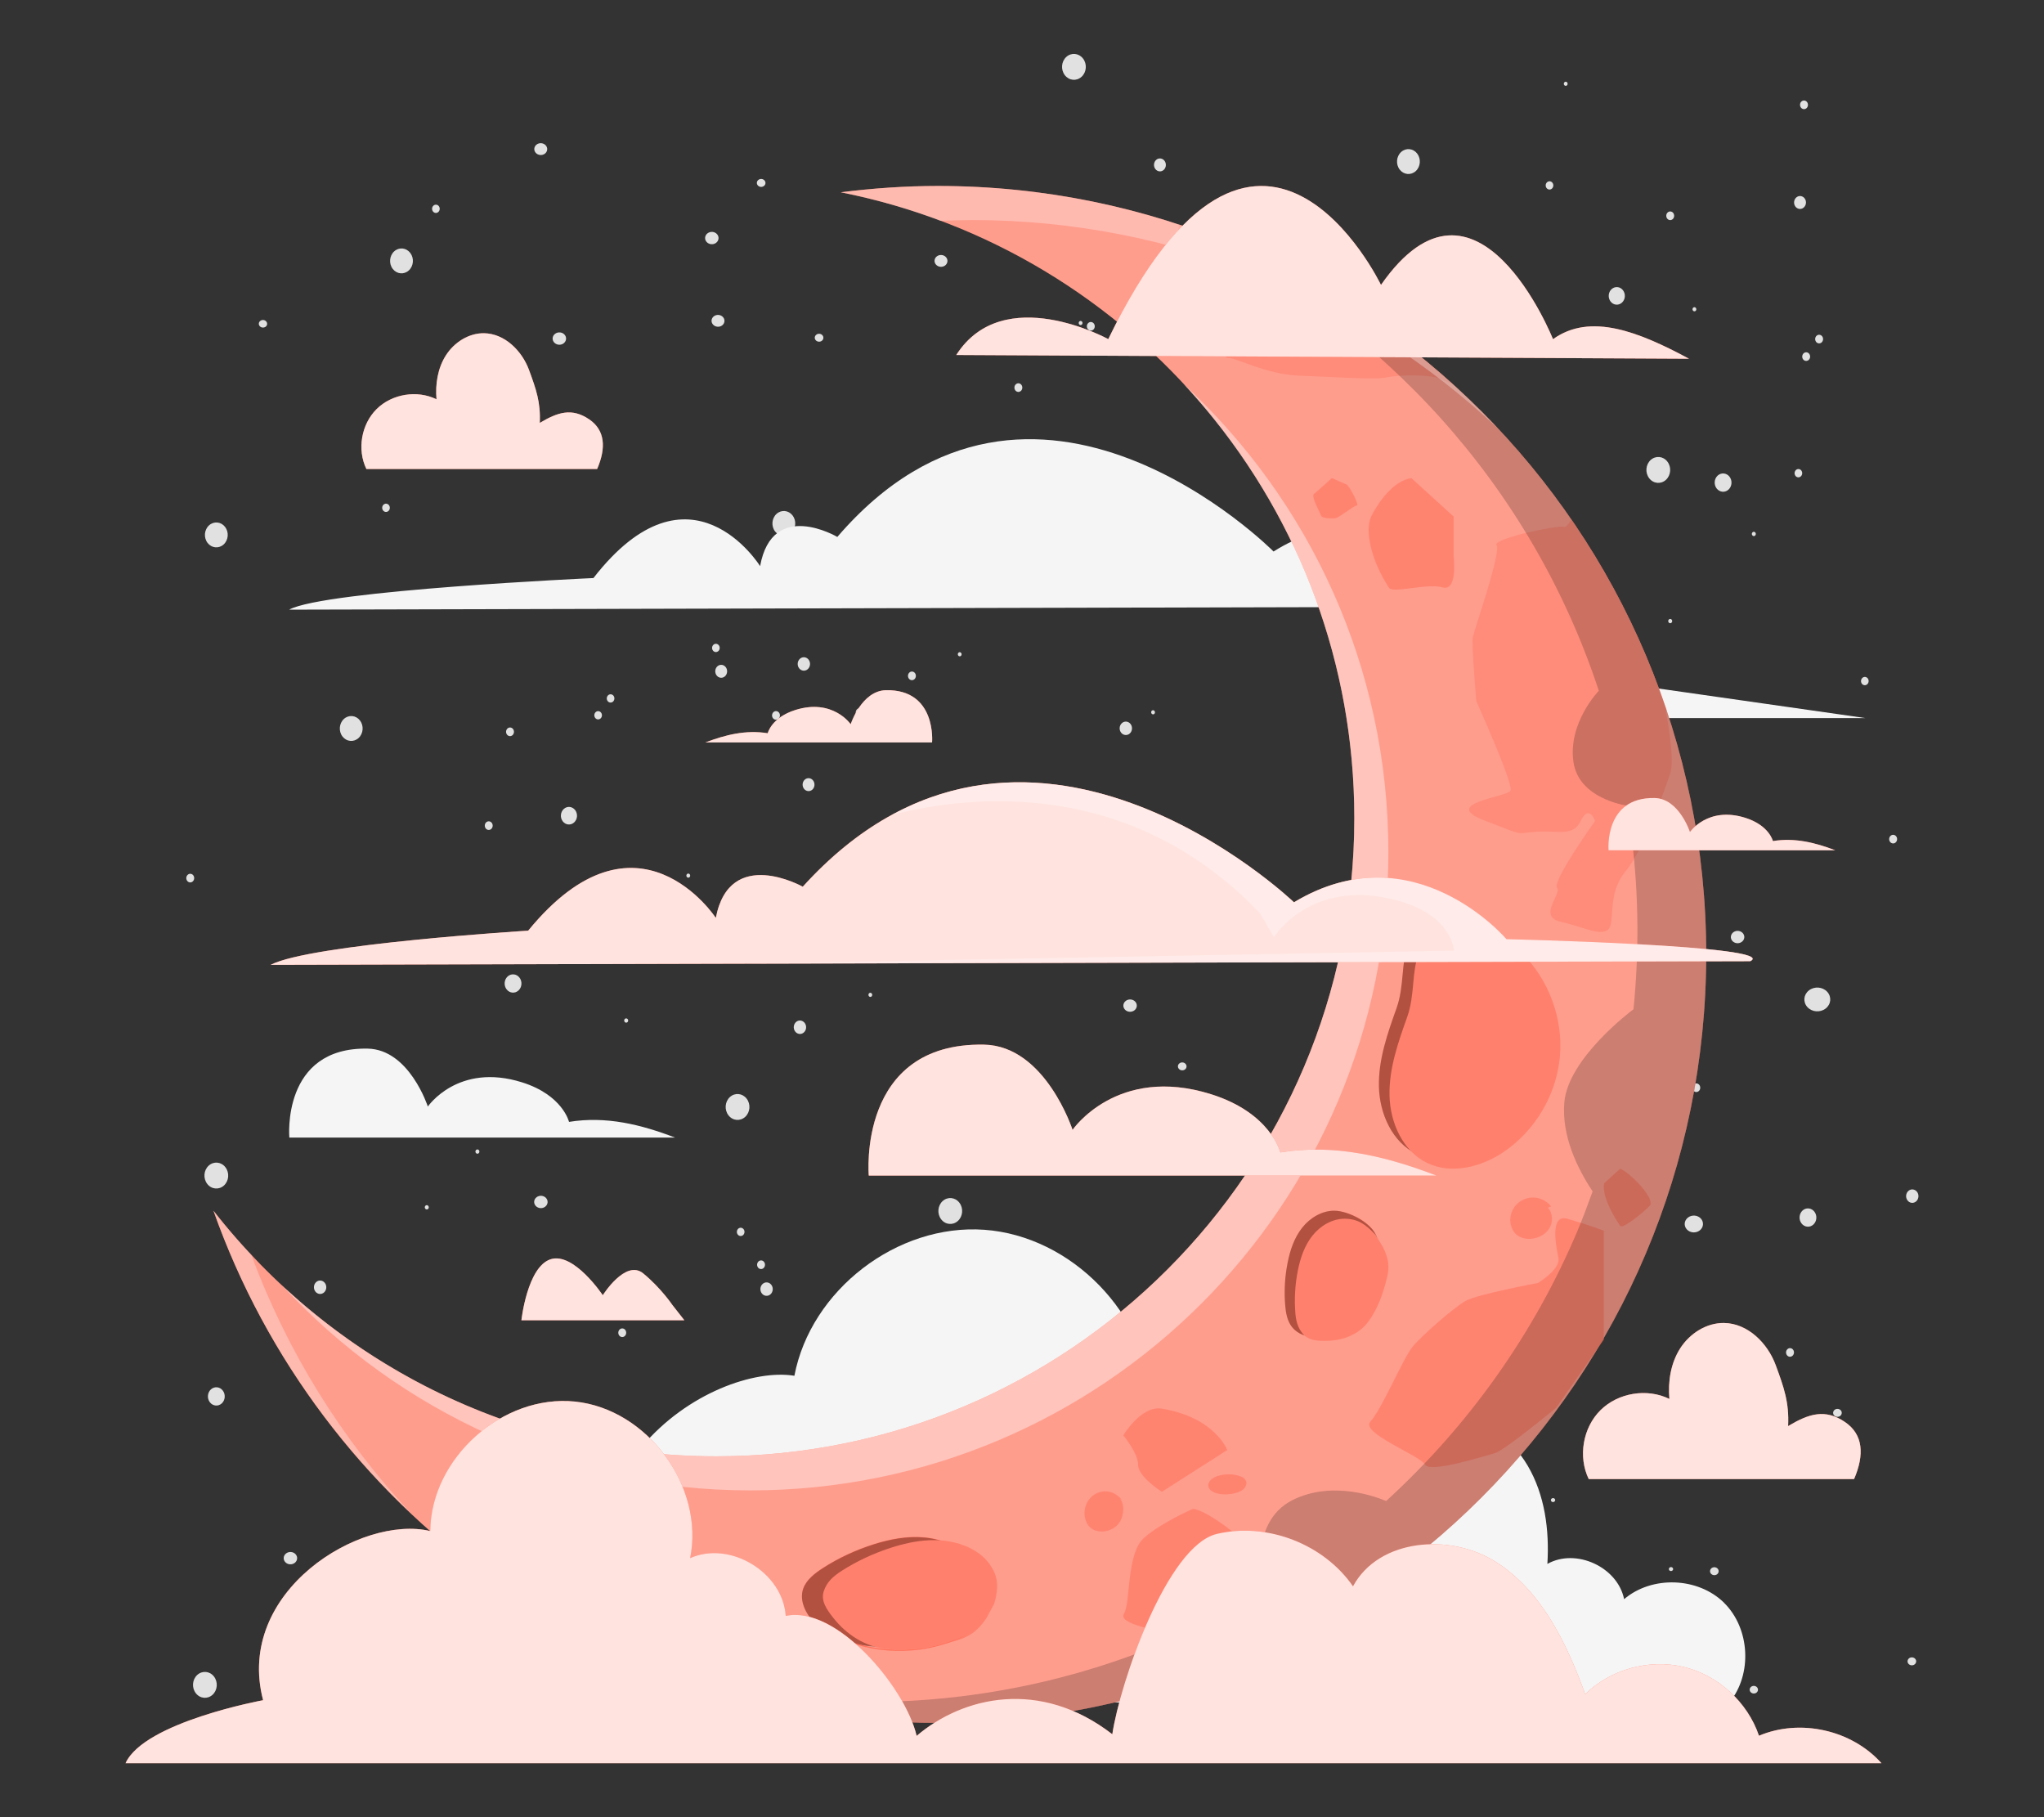 <?xml version="1.0" encoding="UTF-8"?>
<svg id="Layer_2" data-name="Layer 2" xmlns="http://www.w3.org/2000/svg" viewBox="0 0 540 480">
  <rect x="0" y="0" width="540" height="480" fill="#333333" stroke="none"/>
  <defs>
    <style>
      .cls-1, .cls-2, .cls-3, .cls-4, .cls-5, .cls-6, .cls-7, .cls-8, .cls-9, .cls-10, .cls-11, .cls-12 {
        stroke-width: 0px;
      }

      .cls-1, .cls-4, .cls-11, .cls-12 {
        fill: #fff;
      }

      .cls-1, .cls-7 {
        opacity: .4;
      }

      .cls-2, .cls-7, .cls-9 {
        fill: #ff735d;
      }

      .cls-13, .cls-9 {
        opacity: .6;
      }

      .cls-4, .cls-14 {
        opacity: .8;
      }

      .cls-5 {
        fill: #f5f5f5;
      }

      .cls-6 {
        fill: none;
      }

      .cls-8 {
        opacity: .2;
      }

      .cls-10 {
        fill: #e1e1e1;
        fill-rule: evenodd;
      }

      .cls-15, .cls-12 {
        opacity: .3;
      }

      .cls-16 {
        opacity: .1;
      }
    </style>
  </defs>
  <g id="Layer_2-2" data-name="Layer 2">
    <g>
      <g>
        <g>
          <path class="cls-10" d="M369.78,44.79c1.07,1.39,2.97,1.57,4.25.4,1.27-1.17,1.44-3.24.37-4.63-1.07-1.39-2.97-1.57-4.25-.4-1.27,1.17-1.44,3.24-.37,4.63Z"/>
          <path class="cls-10" d="M232.5,248.64c1.07,1.39,2.97,1.57,4.25.4,1.27-1.17,1.44-3.24.37-4.63-1.07-1.39-2.97-1.57-4.25-.4-1.27,1.17-1.44,3.24-.37,4.63Z"/>
          <path class="cls-10" d="M204.77,140.38c1.07,1.39,2.97,1.57,4.25.4,1.27-1.17,1.44-3.24.37-4.63-1.07-1.39-2.97-1.57-4.25-.4-1.27,1.17-1.44,3.24-.37,4.63Z"/>
          <path class="cls-10" d="M103.76,71.03c1.07,1.39,2.97,1.57,4.25.4,1.27-1.17,1.44-3.24.37-4.63-1.07-1.39-2.97-1.57-4.25-.4-1.27,1.17-1.44,3.24-.37,4.63Z"/>
          <path class="cls-10" d="M54.84,143.41c1.07,1.39,2.97,1.57,4.25.4,1.27-1.17,1.44-3.24.37-4.63-1.07-1.39-2.97-1.57-4.25-.4-1.27,1.17-1.44,3.24-.37,4.63Z"/>
          <path class="cls-10" d="M90.48,194.54c1.07,1.39,2.97,1.57,4.25.4,1.27-1.17,1.44-3.24.37-4.63-1.07-1.39-2.97-1.57-4.25-.4-1.27,1.17-1.44,3.24-.37,4.63Z"/>
          <path class="cls-10" d="M148.68,216.96c.76.98,2.1,1.11,3,.28.9-.83,1.02-2.29.26-3.27-.76-.98-2.1-1.11-3-.28-.9.83-1.02,2.29-.26,3.27Z"/>
          <path class="cls-10" d="M305.24,44.66c.56.72,1.54.82,2.21.21.66-.61.75-1.68.19-2.41-.56-.72-1.54-.82-2.21-.21-.66.61-.75,1.68-.19,2.41Z"/>
          <path class="cls-10" d="M212.41,208.36c.56.72,1.54.82,2.21.21.66-.61.75-1.68.19-2.41-.56-.72-1.54-.82-2.21-.21-.66.61-.75,1.68-.19,2.41Z"/>
          <path class="cls-10" d="M189.33,178.42c.56.72,1.55.82,2.21.21.66-.61.75-1.68.19-2.41-.56-.72-1.54-.82-2.21-.21-.66.61-.75,1.68-.19,2.41Z"/>
          <path class="cls-10" d="M194.91,326.1c.36.46.99.52,1.42.13.42-.39.48-1.08.12-1.54-.36-.46-.99-.52-1.42-.13-.42.39-.48,1.08-.12,1.54Z"/>
          <path class="cls-10" d="M365.06,171.9c.22.29.62.33.89.08.27-.25.3-.68.08-.97-.23-.29-.62-.33-.89-.08-.27.25-.3.68-.08.97Z"/>
          <path class="cls-10" d="M285.1,85.67c.18.23.5.26.71.07.21-.19.24-.54.06-.77-.18-.23-.49-.26-.71-.07-.21.19-.24.54-.06.77Z"/>
          <path class="cls-10" d="M181.45,231.64c.18.23.5.26.71.07.21-.19.24-.54.06-.77-.18-.23-.5-.26-.71-.07-.21.19-.24.54-.06.77Z"/>
          <path class="cls-10" d="M304.24,188.5c.18.23.5.26.71.07.21-.19.24-.54.06-.77-.18-.23-.5-.26-.71-.07-.21.19-.24.54-.06.77Z"/>
          <path class="cls-10" d="M292.86,74.26c.18.23.5.26.71.07.21-.19.24-.54.06-.77-.18-.23-.5-.26-.71-.07-.21.19-.24.54-.06.77Z"/>
          <path class="cls-10" d="M240.3,187.32c.18.23.5.26.71.07.21-.19.24-.54.06-.77-.18-.23-.5-.26-.71-.07-.21.19-.24.54-.06.77Z"/>
          <path class="cls-10" d="M253.16,173.17c.18.23.5.26.71.07.21-.19.24-.54.06-.77-.18-.23-.5-.26-.71-.07-.21.19-.24.54-.06.77Z"/>
          <path class="cls-10" d="M413.26,22.48c.18.23.5.26.71.07.21-.19.24-.54.06-.77-.18-.23-.5-.26-.71-.07-.21.19-.24.54-.06.77Z"/>
          <path class="cls-10" d="M447.26,82.04c.18.23.5.26.71.07.21-.19.24-.54.06-.77-.18-.23-.5-.26-.71-.07-.21.19-.24.54-.06.77Z"/>
          <path class="cls-10" d="M157.25,189.64c.36.46.99.52,1.42.13.42-.39.48-1.08.12-1.54-.36-.46-.99-.52-1.42-.13-.42.39-.48,1.08-.12,1.54Z"/>
          <path class="cls-10" d="M408.59,49.68c.36.46.99.52,1.42.13.42-.39.48-1.08.12-1.54-.36-.46-.99-.52-1.42-.13-.42.39-.48,1.08-.12,1.54Z"/>
          <path class="cls-10" d="M160.54,185.19c.36.46.99.52,1.42.13.42-.39.48-1.08.12-1.54-.36-.46-.99-.52-1.42-.13-.42.39-.48,1.08-.12,1.54Z"/>
          <path class="cls-10" d="M188.36,171.85c.36.46.99.52,1.42.13.42-.39.48-1.08.12-1.54-.36-.46-.99-.52-1.42-.13-.42.39-.48,1.08-.12,1.54Z"/>
          <path class="cls-10" d="M101.21,134.84c.36.46.99.52,1.42.13.42-.39.48-1.08.12-1.54-.36-.46-.99-.52-1.42-.13-.43.39-.48,1.08-.12,1.54Z"/>
          <path class="cls-10" d="M114.39,55.86c.36.46.99.52,1.42.13.42-.39.48-1.08.12-1.54-.36-.46-.99-.52-1.42-.13-.43.39-.48,1.08-.12,1.54Z"/>
          <path class="cls-10" d="M427.32,75.84c-1.17-.11-2.21.84-2.31,2.11-.1,1.28.77,2.41,1.94,2.52,1.17.11,2.21-.84,2.31-2.11.1-1.28-.77-2.41-1.94-2.52Z"/>
          <path class="cls-10" d="M281.32,19.86c1.12,1.45,3.09,1.63,4.42.42,1.33-1.22,1.5-3.37.38-4.82-1.12-1.45-3.09-1.63-4.42-.42-1.33,1.22-1.5,3.37-.38,4.82Z"/>
          <path class="cls-10" d="M192.45,294.6c1.11,1.45,3.09,1.63,4.42.42,1.33-1.22,1.5-3.37.38-4.82-1.12-1.45-3.09-1.63-4.42-.42-1.33,1.22-1.5,3.37-.38,4.82Z"/>
          <path class="cls-10" d="M248.65,322.08c1.11,1.45,3.09,1.63,4.42.42,1.33-1.22,1.5-3.37.38-4.82-1.11-1.45-3.09-1.63-4.42-.42-1.33,1.22-1.5,3.37-.38,4.82Z"/>
          <path class="cls-10" d="M51.73,447.25c1.11,1.45,3.09,1.63,4.42.42,1.33-1.22,1.5-3.37.38-4.82-1.11-1.45-3.09-1.63-4.42-.42-1.33,1.22-1.5,3.37-.38,4.82Z"/>
          <path class="cls-10" d="M435.7,126.33c1.11,1.45,3.09,1.63,4.42.42,1.33-1.22,1.5-3.37.38-4.82-1.11-1.45-3.09-1.63-4.42-.42-1.33,1.22-1.5,3.37-.38,4.82Z"/>
          <path class="cls-10" d="M453.52,129.03c.79,1.02,2.19,1.16,3.13.3.94-.86,1.06-2.38.27-3.41-.79-1.02-2.19-1.15-3.13-.3-.94.86-1.06,2.39-.27,3.41Z"/>
          <path class="cls-10" d="M133.84,261.34c.79,1.02,2.19,1.15,3.13.3.94-.86,1.06-2.39.27-3.41-.79-1.02-2.19-1.15-3.13-.3-.94.86-1.06,2.39-.27,3.41Z"/>
          <path class="cls-10" d="M296.18,193.52c.58.75,1.61.85,2.3.22.69-.63.78-1.75.2-2.5-.58-.75-1.61-.85-2.3-.22-.69.63-.78,1.75-.2,2.5Z"/>
          <path class="cls-10" d="M364.37,96.84c.58.75,1.61.85,2.3.22.69-.63.78-1.75.2-2.5-.58-.75-1.61-.85-2.3-.22-.69.63-.78,1.75-.2,2.5Z"/>
          <path class="cls-10" d="M320.3,98.62c.58.75,1.61.85,2.3.22.69-.63.78-1.75.2-2.5-.58-.75-1.61-.85-2.3-.22-.69.63-.78,1.75-.2,2.5Z"/>
          <path class="cls-10" d="M201.27,341.65c.58.75,1.61.85,2.3.22.69-.63.78-1.75.2-2.5-.58-.75-1.61-.85-2.3-.22-.69.63-.78,1.75-.2,2.5Z"/>
          <path class="cls-10" d="M211.12,176.52c.58.75,1.61.85,2.3.22.69-.63.78-1.75.2-2.5-.58-.75-1.61-.85-2.3-.22-.69.63-.78,1.75-.2,2.5Z"/>
          <path class="cls-10" d="M447.34,288.05c.37.48,1.03.54,1.47.14.44-.41.5-1.12.13-1.61-.37-.48-1.03-.54-1.47-.14-.44.41-.5,1.12-.13,1.61Z"/>
          <path class="cls-10" d="M387.99,147.96c.19.24.52.27.74.07.22-.2.25-.56.06-.8-.19-.24-.52-.27-.74-.07-.22.2-.25.56-.06.8Z"/>
          <path class="cls-10" d="M462.94,141.4c.19.24.52.27.74.07.22-.2.25-.56.06-.8-.19-.24-.52-.27-.74-.07-.22.2-.25.56-.06.8Z"/>
          <path class="cls-10" d="M440.85,164.42c.19.24.52.27.74.07.22-.2.25-.56.06-.8-.19-.24-.52-.27-.74-.07-.22.2-.25.56-.06.8Z"/>
          <path class="cls-10" d="M396.07,136.09c.19.24.52.27.74.07.22-.2.25-.56.06-.8-.19-.24-.52-.27-.74-.07-.22.2-.25.56-.06.8Z"/>
          <path class="cls-10" d="M254.31,350.91c.19.24.52.27.74.07.22-.2.25-.56.06-.8-.19-.24-.52-.27-.74-.07-.22.2-.25.56-.06.8Z"/>
          <path class="cls-10" d="M267.69,336.19c.19.24.52.27.74.07.22-.2.25-.56.06-.8-.19-.24-.52-.27-.74-.07-.22.2-.25.56-.06.8Z"/>
          <path class="cls-10" d="M379.42,167.96c.19.24.52.27.74.07s.25-.56.06-.8c-.19-.24-.52-.27-.74-.07-.22.2-.25.56-.06.8Z"/>
          <path class="cls-10" d="M165.03,269.93c.19.24.52.27.74.07.22-.2.25-.56.06-.8-.19-.24-.52-.27-.74-.07-.22.2-.25.56-.06.8Z"/>
          <path class="cls-10" d="M315.78,148.9c.37.48,1.03.54,1.47.14.44-.41.5-1.12.13-1.61-.37-.48-1.03-.54-1.47-.14-.44.4-.5,1.12-.13,1.61Z"/>
          <path class="cls-10" d="M476.37,94.93c.37.48,1.03.54,1.47.14.44-.4.5-1.12.13-1.61-.37-.48-1.03-.54-1.47-.14-.44.41-.5,1.12-.13,1.61Z"/>
          <path class="cls-10" d="M374.56,196.26c.37.48,1.03.54,1.47.14.44-.4.5-1.12.13-1.61-.37-.48-1.03-.54-1.47-.14-.44.4-.5,1.12-.13,1.61Z"/>
          <path class="cls-10" d="M479.79,90.3c.37.48,1.03.54,1.47.14.44-.41.5-1.12.13-1.61-.37-.48-1.03-.54-1.47-.14-.44.4-.5,1.12-.13,1.61Z"/>
          <path class="cls-10" d="M240.12,179.26c.37.48,1.03.54,1.47.14.44-.41.5-1.12.13-1.61-.37-.48-1.03-.54-1.47-.14-.44.41-.5,1.12-.13,1.61Z"/>
          <path class="cls-10" d="M271.38,152.11c.37.48,1.03.54,1.47.14.44-.41.5-1.12.13-1.61-.37-.48-1.03-.54-1.47-.14-.44.41-.5,1.12-.13,1.61Z"/>
          <path class="cls-10" d="M133.94,194.04c.37.48,1.03.54,1.47.14.44-.41.5-1.12.13-1.61-.37-.48-1.03-.54-1.47-.14-.44.41-.5,1.12-.13,1.61Z"/>
          <path class="cls-10" d="M49.46,232.68c.37.48,1.03.54,1.47.14.44-.41.5-1.12.13-1.61-.37-.48-1.03-.54-1.47-.14-.44.41-.5,1.12-.13,1.61Z"/>
          <path class="cls-10" d="M200.26,334.81c.37.48,1.03.54,1.47.14.44-.41.5-1.12.13-1.61-.37-.48-1.03-.54-1.47-.14-.44.41-.5,1.12-.13,1.61Z"/>
          <path class="cls-10" d="M270.16,148.76c.37.48,1.03.54,1.47.14.44-.4.5-1.12.13-1.61-.37-.48-1.03-.54-1.47-.14-.44.41-.5,1.12-.13,1.61Z"/>
          <path class="cls-10" d="M226.32,188.93c.37.48,1.03.54,1.47.14.44-.41.5-1.12.13-1.61-.37-.48-1.03-.54-1.47-.14-.44.41-.5,1.12-.13,1.61Z"/>
          <path class="cls-10" d="M128.32,218.82c.37.48,1.03.54,1.47.14.44-.41.5-1.12.13-1.61-.37-.48-1.03-.54-1.47-.14-.44.4-.5,1.12-.13,1.61Z"/>
          <path class="cls-10" d="M440.45,57.73c.37.48,1.03.54,1.47.14.44-.4.5-1.12.13-1.61-.37-.48-1.03-.54-1.47-.14-.44.4-.5,1.12-.13,1.61Z"/>
          <path class="cls-10" d="M204.21,189.71c.37.48,1.03.54,1.47.14.44-.41.5-1.12.13-1.61-.37-.48-1.03-.54-1.47-.14-.44.41-.5,1.12-.13,1.61Z"/>
          <path class="cls-10" d="M249.68,70.13c.73-.55.84-1.53.24-2.2-.6-.67-1.67-.77-2.4-.23-.73.55-.84,1.53-.24,2.2.6.67,1.67.77,2.4.23Z"/>
          <path class="cls-10" d="M190.77,85.96c.73-.55.84-1.53.24-2.2-.6-.67-1.67-.77-2.4-.23-.73.55-.84,1.53-.24,2.2.6.67,1.67.77,2.4.23Z"/>
          <path class="cls-10" d="M143.94,40.6c.73-.55.84-1.53.24-2.2-.6-.67-1.67-.77-2.4-.23-.73.55-.84,1.53-.24,2.2.6.67,1.67.77,2.4.23Z"/>
          <path class="cls-10" d="M158.72,118.34c.47-.35.54-.98.15-1.41-.38-.43-1.07-.5-1.54-.14s-.54.98-.15,1.41c.38.43,1.07.49,1.54.14Z"/>
          <path class="cls-10" d="M70.17,86.31c.47-.35.54-.98.15-1.41-.38-.43-1.07-.5-1.54-.15s-.54.98-.15,1.41c.38.43,1.07.49,1.54.14Z"/>
          <path class="cls-10" d="M189.18,64.14c.76-.57.87-1.6.25-2.29-.62-.7-1.74-.8-2.5-.23-.76.57-.87,1.6-.25,2.29.62.7,1.74.8,2.5.24Z"/>
          <path class="cls-10" d="M148.9,90.69c.76-.57.87-1.6.25-2.29-.62-.7-1.74-.8-2.5-.23-.76.57-.87,1.6-.25,2.29.62.7,1.74.8,2.5.24Z"/>
          <path class="cls-10" d="M144.02,318.75c.76-.57.87-1.6.25-2.29-.62-.7-1.74-.8-2.5-.23-.76.57-.87,1.6-.25,2.29.62.7,1.74.8,2.5.24Z"/>
          <path class="cls-10" d="M201.81,49.13c.49-.36.56-1.02.16-1.47-.4-.45-1.12-.52-1.6-.15-.49.36-.56,1.02-.16,1.47.4.45,1.12.52,1.6.15Z"/>
          <path class="cls-10" d="M217.11,90.02c.49-.36.56-1.02.16-1.47-.4-.45-1.12-.52-1.6-.15-.49.36-.56,1.02-.16,1.47.4.45,1.12.52,1.6.15Z"/>
          <path class="cls-10" d="M268.24,103.12c.37.48,1.03.54,1.47.14.44-.41.5-1.12.13-1.61-.37-.48-1.03-.54-1.47-.14-.44.4-.5,1.12-.13,1.61Z"/>
          <path class="cls-10" d="M287.38,86.93c.37.48,1.03.54,1.47.14.44-.41.5-1.12.13-1.61-.37-.48-1.03-.54-1.47-.14-.44.41-.5,1.12-.13,1.61Z"/>
          <path class="cls-10" d="M171.3,143c.37.48,1.03.54,1.47.14.44-.41.5-1.12.13-1.61-.37-.48-1.03-.54-1.47-.14-.44.41-.5,1.12-.13,1.61Z"/>
          <path class="cls-10" d="M126.6,95.56c.37.48,1.03.54,1.47.14.44-.41.5-1.12.13-1.61-.37-.48-1.03-.54-1.47-.14-.44.41-.5,1.12-.13,1.61Z"/>
          <path class="cls-10" d="M395.9,89.95c.37.48,1.03.54,1.47.14.44-.41.5-1.12.13-1.61-.37-.48-1.03-.54-1.47-.14-.44.41-.5,1.12-.13,1.61Z"/>
          <path class="cls-10" d="M477.83,319.2c-1.22-.12-2.3.87-2.4,2.2-.11,1.33.8,2.5,2.02,2.62,1.22.12,2.3-.87,2.4-2.2.11-1.33-.8-2.5-2.02-2.62Z"/>
          <path class="cls-10" d="M377.73,204.22c.14.26.45.35.69.2.24-.15.32-.49.18-.75-.14-.26-.45-.35-.69-.2-.24.15-.32.49-.18.75Z"/>
          <path class="cls-10" d="M475.69,28.26c.29.55.93.73,1.43.42.5-.31.67-1.01.38-1.56-.29-.55-.93-.73-1.43-.42-.5.31-.67,1.01-.38,1.56Z"/>
          <path class="cls-10" d="M399.04,186.95c.29.55.93.73,1.43.42.5-.31.67-1.01.38-1.56-.29-.55-.93-.73-1.43-.42-.5.31-.67,1.01-.38,1.56Z"/>
          <path class="cls-10" d="M398.38,183.42c.29.55.93.73,1.43.42.5-.31.67-1.01.38-1.56-.29-.55-.93-.73-1.43-.42-.5.31-.67,1.01-.38,1.56Z"/>
          <path class="cls-10" d="M475.01,55.09c.81.32,1.71-.14,2.01-1.02.3-.89-.12-1.87-.94-2.19-.81-.32-1.71.14-2.01,1.02-.3.89.12,1.87.94,2.19Z"/>
          <path class="cls-10" d="M474.77,126.02c.52.21,1.1-.09,1.29-.66.19-.57-.08-1.2-.6-1.4-.52-.21-1.1.09-1.29.66-.19.57.08,1.2.6,1.4Z"/>
          <path class="cls-10" d="M229.76,263.3c.26.1.55-.04.64-.33.1-.28-.04-.6-.3-.7-.26-.1-.55.04-.64.33-.09.28.04.6.3.7Z"/>
          <path class="cls-10" d="M236.96,300.76c.52.21,1.1-.09,1.29-.66.19-.57-.08-1.2-.6-1.4-.52-.21-1.1.09-1.29.66-.19.57.08,1.2.6,1.4Z"/>
          <path class="cls-10" d="M492.32,180.93c.52.21,1.1-.09,1.29-.66.19-.57-.08-1.2-.6-1.4-.52-.21-1.1.09-1.29.66-.19.57.08,1.2.6,1.4Z"/>
          <path class="cls-10" d="M377.1,197.17c.52.21,1.1-.09,1.29-.66.19-.57-.08-1.2-.6-1.4-.52-.21-1.1.09-1.29.66-.19.57.08,1.2.6,1.4Z"/>
          <path class="cls-10" d="M210.78,273.01c.85.34,1.78-.14,2.09-1.06.31-.92-.13-1.94-.98-2.28-.85-.34-1.78.14-2.09,1.06-.31.92.13,1.94.98,2.28Z"/>
          <g>
            <path class="cls-10" d="M299.68,266.89c.76-.57.87-1.6.25-2.29-.62-.7-1.74-.8-2.5-.23-.76.57-.87,1.6-.25,2.29.62.7,1.74.8,2.5.23Z"/>
            <path class="cls-10" d="M313.05,282.49c.49-.36.56-1.02.16-1.47-.4-.45-1.12-.52-1.6-.15-.49.36-.56,1.02-.16,1.47.4.45,1.12.52,1.6.15Z"/>
            <path class="cls-10" d="M296.03,295.28c.54.22,1.14-.09,1.34-.68.2-.59-.08-1.25-.63-1.46-.54-.22-1.14.09-1.34.68-.2.59.08,1.25.63,1.46Z"/>
          </g>
          <path class="cls-10" d="M181.34,437.04c1.11,1.45,3.09,1.63,4.42.42,1.33-1.22,1.5-3.37.38-4.82-1.12-1.45-3.09-1.63-4.42-.42-1.33,1.22-1.5,3.37-.38,4.82Z"/>
          <path class="cls-10" d="M54.75,312.72c1.11,1.45,3.09,1.63,4.42.42,1.33-1.22,1.5-3.37.38-4.82-1.11-1.45-3.09-1.63-4.42-.42-1.33,1.22-1.5,3.37-.38,4.82Z"/>
          <path class="cls-10" d="M122.73,403.78c.79,1.02,2.19,1.15,3.13.3.94-.86,1.06-2.39.27-3.41-.79-1.02-2.19-1.16-3.13-.3-.94.86-1.06,2.39-.27,3.41Z"/>
          <path class="cls-10" d="M55.45,370.41c.79,1.02,2.19,1.15,3.13.3.94-.86,1.06-2.39.27-3.41-.79-1.02-2.19-1.15-3.13-.3-.94.86-1.06,2.39-.27,3.41Z"/>
          <path class="cls-10" d="M83.32,341.16c.58.75,1.61.85,2.3.22.69-.63.78-1.75.2-2.5-.58-.75-1.61-.85-2.3-.22-.69.63-.78,1.75-.2,2.5Z"/>
          <path class="cls-10" d="M163.59,352.77c.37.48,1.03.54,1.47.14.44-.41.5-1.12.13-1.61-.37-.48-1.03-.54-1.47-.14-.44.41-.5,1.12-.13,1.61Z"/>
          <path class="cls-10" d="M112.35,319.27c.19.24.52.27.74.07.22-.2.25-.56.06-.8-.19-.24-.52-.27-.74-.07-.22.2-.25.56-.06.8Z"/>
          <path class="cls-10" d="M125.73,304.55c.19.24.52.27.74.07.22-.2.25-.56.06-.8-.19-.24-.52-.27-.74-.07-.22.2-.25.56-.06.8Z"/>
          <path class="cls-10" d="M132.9,461.19c.76-.57.87-1.6.25-2.29-.62-.7-1.74-.8-2.5-.23-.76.57-.87,1.59-.25,2.29.62.7,1.74.8,2.5.24Z"/>
          <path class="cls-10" d="M77.85,412.84c.76-.57.87-1.6.25-2.29-.62-.7-1.74-.8-2.5-.23-.76.57-.87,1.6-.25,2.29.62.7,1.74.8,2.5.23Z"/>
          <path class="cls-10" d="M91.22,428.44c.49-.36.56-1.02.16-1.47-.4-.45-1.12-.52-1.6-.15-.49.36-.56,1.02-.16,1.47.4.45,1.12.52,1.6.15Z"/>
          <path class="cls-10" d="M199.67,415.45c.85.34,1.78-.14,2.09-1.06.31-.92-.13-1.94-.98-2.28-.85-.34-1.78.14-2.09,1.06-.31.92.13,1.94.98,2.28Z"/>
          <path class="cls-10" d="M74.19,441.23c.54.22,1.14-.09,1.34-.68.2-.59-.08-1.25-.63-1.46-.54-.22-1.14.09-1.34.68-.2.59.08,1.25.63,1.46Z"/>
          <path class="cls-10" d="M499.79,222.72c.54.22,1.14-.09,1.34-.68.2-.59-.08-1.25-.63-1.46-.54-.22-1.14.09-1.34.68-.2.59.08,1.25.63,1.46Z"/>
          <path class="cls-10" d="M339.73,394.79c.46-.36.52-.99.13-1.42-.39-.42-1.08-.48-1.54-.12-.46.36-.52.99-.13,1.42.39.42,1.08.48,1.54.12Z"/>
          <path class="cls-10" d="M482.31,266.4c1.45-1.12,1.63-3.09.42-4.42-1.22-1.33-3.37-1.5-4.82-.38-1.45,1.12-1.63,3.09-.42,4.42,1.22,1.33,3.37,1.5,4.82.38Z"/>
          <path class="cls-10" d="M335.71,341.05c1.45-1.11,1.63-3.09.42-4.42-1.22-1.33-3.37-1.5-4.82-.38-1.45,1.11-1.63,3.09-.42,4.42,1.22,1.33,3.37,1.5,4.82.38Z"/>
          <path class="cls-10" d="M395.38,430.73c1.02-.79,1.15-2.19.3-3.13-.86-.94-2.38-1.06-3.41-.27-1.02.79-1.15,2.19-.3,3.13.86.94,2.38,1.06,3.41.27Z"/>
          <path class="cls-10" d="M449.05,325.01c1.02-.79,1.15-2.19.3-3.13-.86-.94-2.38-1.06-3.41-.27-1.02.79-1.16,2.19-.3,3.13.86.94,2.39,1.06,3.41.27Z"/>
          <path class="cls-10" d="M386.43,364.42c.75-.58.85-1.61.22-2.3-.63-.69-1.75-.78-2.5-.2-.75.58-.85,1.61-.22,2.3.63.69,1.75.78,2.5.2Z"/>
          <path class="cls-10" d="M355.28,388.44c.75-.58.85-1.61.22-2.3-.63-.69-1.75-.78-2.5-.2-.75.58-.85,1.61-.22,2.3.63.69,1.75.78,2.5.2Z"/>
          <path class="cls-10" d="M398.04,284.15c.48-.37.54-1.03.14-1.47s-1.12-.5-1.61-.13c-.48.37-.54,1.03-.14,1.47.41.44,1.12.5,1.61.13Z"/>
          <path class="cls-10" d="M441.82,414.86c.24-.19.27-.52.07-.74-.2-.22-.56-.25-.8-.06-.24.19-.27.52-.07.74.2.22.56.25.8.06Z"/>
          <path class="cls-10" d="M410.66,396.64c.24-.19.27-.52.07-.74-.2-.22-.56-.25-.8-.06-.24.19-.27.52-.07.74.2.22.56.25.8.06Z"/>
          <path class="cls-10" d="M364.53,335.39c.24-.19.27-.52.07-.74-.2-.22-.56-.25-.8-.06-.24.19-.27.52-.07.74.2.22.56.25.8.06Z"/>
          <path class="cls-10" d="M349.82,322.01c.24-.19.27-.52.07-.74-.2-.22-.56-.25-.8-.06-.24.19-.27.52-.07.74.2.22.56.25.8.06Z"/>
          <path class="cls-10" d="M424.84,385.02c.24-.19.27-.52.07-.74-.2-.22-.56-.25-.8-.06-.24.19-.27.52-.07.74.2.22.56.25.8.06Z"/>
          <path class="cls-10" d="M366.95,421.81c.48-.37.54-1.03.14-1.47-.4-.44-1.12-.5-1.61-.13-.48.37-.54,1.03-.14,1.47.41.44,1.12.5,1.61.13Z"/>
          <path class="cls-10" d="M362.32,418.39c.48-.37.54-1.03.14-1.47-.4-.44-1.12-.5-1.61-.13-.48.37-.54,1.03-.14,1.47.4.44,1.12.5,1.61.13Z"/>
          <path class="cls-10" d="M348.44,389.45c.48-.37.54-1.03.14-1.47-.41-.44-1.12-.5-1.61-.13-.48.37-.54,1.03-.14,1.47.41.44,1.12.5,1.61.13Z"/>
          <path class="cls-10" d="M506.46,314.83c-.57-.76-1.6-.87-2.29-.25-.7.62-.8,1.74-.23,2.5.57.76,1.59.87,2.29.25.7-.62.8-1.74.24-2.5Z"/>
          <path class="cls-10" d="M458.11,369.89c-.57-.76-1.6-.87-2.29-.25-.7.62-.8,1.74-.23,2.5.57.76,1.6.87,2.29.25.7-.62.8-1.74.24-2.5Z"/>
          <path class="cls-10" d="M473.71,356.52c-.36-.49-1.02-.56-1.47-.16-.45.4-.52,1.12-.15,1.6.36.49,1.02.56,1.47.16.45-.4.52-1.12.15-1.6Z"/>
          <path class="cls-10" d="M410.73,413.95c-.12,1.22.87,2.3,2.2,2.4,1.33.11,2.5-.8,2.62-2.02.12-1.22-.87-2.3-2.2-2.4-1.33-.11-2.5.8-2.62,2.02Z"/>
          <path class="cls-10" d="M269.98,380.8c.1-.26-.04-.55-.33-.64-.28-.09-.6.04-.7.3-.1.26.04.55.33.64.28.09.6-.04.7-.3Z"/>
          <path class="cls-10" d="M276.93,359.95c.1-.26-.04-.55-.33-.64-.28-.1-.6.04-.7.3-.1.26.04.55.33.64.28.09.6-.04.7-.3Z"/>
          <path class="cls-10" d="M314.39,352.74c.21-.52-.09-1.1-.66-1.29-.57-.19-1.2.08-1.4.6-.21.52.09,1.1.66,1.29.57.19,1.2-.08,1.4-.6Z"/>
          <path class="cls-10" d="M464.37,446.67c.21-.52-.09-1.1-.66-1.29-.57-.19-1.2.08-1.4.6-.21.52.09,1.1.66,1.29.57.19,1.2-.08,1.4-.6Z"/>
          <path class="cls-10" d="M460.72,248.07c.34-.85-.14-1.78-1.06-2.09-.92-.31-1.94.13-2.28.98-.34.85.14,1.78,1.06,2.09.92.31,1.94-.13,2.28-.98Z"/>
          <path class="cls-10" d="M486.5,373.55c.22-.54-.09-1.14-.68-1.34-.59-.2-1.25.08-1.46.63-.22.54.09,1.14.68,1.34.59.2,1.25-.08,1.46-.63Z"/>
          <path class="cls-10" d="M453.98,415.38c.21-.54-.09-1.14-.68-1.34-.59-.2-1.25.08-1.46.63-.21.54.09,1.14.68,1.34.59.2,1.25-.08,1.46-.63Z"/>
          <path class="cls-10" d="M506.16,439.19c.22-.54-.09-1.14-.68-1.34-.59-.2-1.25.08-1.46.63-.22.54.09,1.14.68,1.34.59.2,1.25-.08,1.46-.63Z"/>
        </g>
        <path class="cls-5" d="M371.35,189.67h121.44l-55.72-7.96s-21.35-29.46-35.88,0c0,0-23.85-14.86-29.84,7.96Z"/>
        <path class="cls-5" d="M455.46,423.34c-6.9-6.76-19.03-7.19-26.39-.93-1.7-8.49-12.72-13.56-20.27-9.31.55-8.95-.67-18.25-5.22-25.98-4.55-7.72-12.83-13.59-21.8-13.64-8.96-.04-17.94,6.77-18.85,15.69-1.56-5.4-6.31-9.75-11.82-10.84-1.17-10.58-9.9-19.87-20.39-21.69-10.49-1.82-21.84,3.99-26.5,13.56-1.03-23.06-21.13-43.7-44.15-45.36-23.02-1.66-45.87,15.89-50.2,38.56-20.96-3.39-71.39,24.7-45.61,86.3h292.64c6.11-7.48,5.44-19.6-1.46-26.36Z"/>
        <path class="cls-5" d="M386.32,154.79s-21.69-26.97-49.86-9.11c0,0-63.45-64.11-115.25-3.85,0,0-17.16-10.16-20.4,7.71,0,0-18.45-29.78-44.03,3.15,0,0-71.08,3.22-80.4,8.35l330.94-.81c7.12-3.85-21-5.44-21-5.44Z"/>
        <path class="cls-5" d="M178.36,300.49h-101.92s-2.14-23.93,20.69-23.5c11.01.2,15.9,15.3,15.9,15.3,0,0,7.97-11.7,24.87-6.4,10.78,3.38,12.43,10.45,12.43,10.45,9.76-1.58,18.99.68,28.04,4.16Z"/>
        <g>
          <path class="cls-2" d="M189.24,384.68c93.09,0,168.56-75.47,168.56-168.56,0-81.84-58.33-150.03-135.67-165.33,8.4-1.06,16.95-1.67,25.64-1.67,112.11,0,202.99,90.88,202.99,202.99s-90.88,202.99-202.99,202.99c-88.36,0-163.5-56.48-191.38-135.29,30.85,39.47,78.87,64.87,132.85,64.87Z"/>
          <path class="cls-12" d="M189.24,384.68c93.09,0,168.56-75.47,168.56-168.56,0-81.84-58.33-150.03-135.67-165.33,8.4-1.06,16.95-1.67,25.64-1.67,112.11,0,202.99,90.88,202.99,202.99s-90.88,202.99-202.99,202.99c-88.36,0-163.5-56.48-191.38-135.29,30.85,39.47,78.87,64.87,132.85,64.87Z"/>
          <path class="cls-9" d="M131.69,383.02c2.42,2.87,7.74,8.19,7.74,8.19,0,0-5.58,7.48-7.74,5.32-5.8-5.8-6.77-8.22-6.77-9.67l6.77-3.84Z"/>
          <path class="cls-9" d="M315.22,398.53c4.12.59,13.55,8.25,14.73,10.02,1.18,1.77.59,10.02,0,12.37-.59,2.36-2.86,12.37-7.03,11.2-4.17-1.18-10.65,1.96-13.6.1-2.95-1.86-14.14-3.04-12.37-5.99,1.77-2.95.59-15.91,5.3-20.04,4.71-4.12,12.96-7.66,12.96-7.66Z"/>
          <path class="cls-9" d="M306.96,394.05s-6.28-3.92-6.28-7.06-3.92-7.85-3.92-7.85c0,0,4.73-7.98,10.2-7.06,14.13,2.35,17.27,10.95,17.27,10.95l-17.27,11.02Z"/>
          <path class="cls-9" d="M384.04,136.44v10.47s1.18,9.43-2.95,8.25c-4.12-1.18-13.1,1.69-14.14.1-4.71-7.17-6.48-15.15-4.71-18.82,1.77-3.67,5.97-9.57,10.64-10.15l11.16,10.15Z"/>
          <path class="cls-9" d="M355.89,128.05c.64.48,3.36,5.48,2.56,5.48s-4.82,3.39-5.79,3.39-3.39.16-3.71-.81c-.32-.97-2.67-4.99-1.82-5.64.85-.65,4.72-4.2,4.72-4.2l4.03,1.77Z"/>
          <path class="cls-9" d="M145.9,394.41c3.44-.62,12.3-3.03,14.31-4.37,2.01-1.34,7.65-3.34,8.45-.39.8,2.95,8.48,12.37,9.46,14.04.98,1.67.57,10.66-1.31,11.33-1.88.67-3.63,7.64-3.63,7.64,0,0,19.31,2.84,20.12,4.05.8,1.21,12.74,6.05,12.74,6.05l6.96,10.47s-36.59-2.39-37.41-4.17c-.81-1.78-21.6-9.45-21.6-9.45l-14.74-8.2-3.94-11.9,10.59-15.09Z"/>
          <path class="cls-9" d="M423.7,328.69v25.18l-12.59,17.99s-13.79,11.39-16.19,11.99-17.11,5.4-18.45,3c-1.34-2.4-17.32-8.39-14.42-11.39,2.89-3,8.66-16.79,11.17-19.79,2.51-3,10.78-10.19,13.84-11.99,3.06-1.8,19.25-4.8,19.25-4.8,0,0,6-3.6,5.4-6.6-.6-3-2.4-11.72,2.4-10.36,4.8,1.37,9.59,3.16,9.59,3.16v3.6Z"/>
          <path class="cls-9" d="M428.01,308.71c2.4.84,9.59,8.04,7.79,9.84-1.8,1.8-7.19,6.26-7.79,5.23s0,0,0,0c-5.4-8.06-4.2-11.22-4.2-11.22l4.2-3.84Z"/>
          <g>
            <g>
              <path class="cls-2" d="M229.82,434.76c6.05.54,12.03-.63,17.69-2.2,3.65-1.01,7.74-2.72,8.22-5.97l.31-2.81c2.95-3.28,3.06-8.26.25-11.89-2.6-3.37-7.29-5.36-11.93-5.82-4.64-.46-9.24.44-13.51,1.79-4.8,1.52-9.31,3.62-13.36,6.22-2.26,1.45-4.47,3.17-5.29,5.5-.9,2.57.09,5.49,1.93,7.8,3.45,4.37,9.64,6.84,15.69,7.38Z"/>
              <g class="cls-15">
                <path class="cls-3" d="M229.82,434.85c6.05.54,12.03-.63,17.69-2.2,3.65-1.01,7.74-2.72,8.22-5.97l.31-2.81c2.95-3.28,3.06-8.26.25-11.9-2.6-3.37-7.29-5.36-11.93-5.82-4.64-.46-9.24.44-13.51,1.79-4.8,1.52-9.31,3.62-13.36,6.22-2.26,1.45-4.47,3.17-5.29,5.5-.9,2.57.09,5.49,1.93,7.81,3.45,4.37,9.64,6.84,15.69,7.38Z"/>
              </g>
              <path class="cls-2" d="M234.67,435.64c6.05.54,12.03-.63,17.69-2.2,3.65-1.01,5.85-2.52,8.22-5.97l2.1-3.9c1.11-4.13,1.27-7.17-1.54-10.81-2.6-3.37-7.29-5.36-11.93-5.82-4.64-.46-9.24.44-13.51,1.79-4.8,1.52-9.31,3.62-13.36,6.22-2.26,1.45-3.86,2.92-4.67,5.25-.9,2.57.66,4.85,2.5,7.17,3.45,4.37,8.45,7.72,14.51,8.26Z"/>
            </g>
            <g class="cls-16">
              <path class="cls-11" d="M234.67,435.64c6.05.54,12.03-.63,17.69-2.2,3.65-1.01,5.85-2.52,8.22-5.97l2.1-3.9c1.11-4.13,1.27-7.17-1.54-10.81-2.6-3.37-7.29-5.36-11.93-5.82-4.64-.46-9.24.44-13.51,1.79-4.8,1.52-9.31,3.62-13.36,6.22-2.26,1.45-3.86,2.92-4.67,5.25-.9,2.57.66,4.85,2.5,7.17,3.45,4.37,8.45,7.72,14.51,8.26Z"/>
            </g>
            <path class="cls-2" d="M215.07,429.01s.14.06.38.2c.29.18.64.39,1.05.64.45.29,1,.63,1.68.97.67.35,1.41.79,2.28,1.15.86.4,1.81.83,2.86,1.2,1.03.42,2.18.74,3.38,1.11,2.42.65,5.13,1.17,8.02,1.4,2.89.2,5.65.08,8.14-.21,1.24-.19,2.42-.34,3.51-.6,1.1-.21,2.1-.49,3.01-.76.92-.23,1.72-.56,2.43-.81.72-.24,1.31-.49,1.8-.71.44-.19.81-.34,1.13-.48.26-.11.4-.16.4-.15,0,0-.12.08-.38.2-.31.15-.67.32-1.11.53-.48.24-1.07.51-1.79.76-.71.26-1.5.61-2.43.86-.91.28-1.91.58-3.01.81-1.09.28-2.28.44-3.53.64-2.51.3-5.29.43-8.2.23-2.91-.23-5.64-.76-8.07-1.43-1.2-.38-2.36-.71-3.39-1.15-1.06-.38-2-.82-2.86-1.24-.88-.38-1.61-.84-2.28-1.2-.67-.36-1.22-.71-1.66-1.02-.4-.27-.73-.5-1.02-.69-.23-.16-.35-.25-.34-.26Z"/>
          </g>
          <g class="cls-13">
            <path class="cls-2" d="M408.94,319.02c1.35,1.45,1.4,3.84.34,5.51-1.06,1.67-3.05,2.63-5.03,2.71-1.27.05-2.6-.25-3.58-1.07-.79-.65-1.3-1.6-1.53-2.6-.41-1.77.06-3.72,1.22-5.11,1.16-1.4,2.99-2.21,4.8-2.15,1.79.05,3.54.94,4.63,2.36"/>
          </g>
          <g>
            <g>
              <path class="cls-2" d="M368.99,266.2c-2.41,6.74-4.85,13.67-4.69,20.82.16,7.15,3.51,14.7,9.96,17.8,6.42,3.09,14.3,1.07,20.2-2.92,8.35-5.65,13.96-15.17,14.85-25.21.89-10.04-2.96-20.4-10.18-27.43-4.14-4.03-9.95-7.07-15.57-5.74-4.11.98-9.82,2.61-11.6,6.44s-.94,10.54-2.97,16.23"/>
              <g class="cls-15">
                <path class="cls-3" d="M368.98,266.21c-2.41,6.74-4.85,13.67-4.69,20.82.16,7.15,3.51,14.7,9.96,17.8,6.42,3.09,14.3,1.07,20.2-2.92,8.35-5.65,13.96-15.17,14.85-25.21s-2.96-20.4-10.18-27.43c-4.14-4.03-9.95-7.07-15.57-5.74-4.11.98-9.82,2.61-11.6,6.44-1.78,3.84-.94,10.54-2.97,16.23"/>
              </g>
            </g>
            <path class="cls-2" d="M371.79,268.58c-2.41,6.74-4.85,13.67-4.69,20.82.16,7.15,3.51,14.7,9.96,17.8,6.42,3.09,14.3,1.07,20.2-2.92,8.35-5.65,13.96-15.17,14.85-25.21.89-10.04-2.96-20.4-10.18-27.43-4.14-4.03-9.95-7.07-15.57-5.74-4.11.98-9.82,2.61-11.6,6.44-1.78,3.84-.94,10.54-2.97,16.23"/>
            <g class="cls-16">
              <path class="cls-11" d="M371.79,268.58c-2.41,6.74-4.85,13.67-4.69,20.82.16,7.15,3.51,14.7,9.96,17.8,6.42,3.09,14.3,1.07,20.2-2.92,8.35-5.65,13.96-15.17,14.85-25.21.89-10.04-2.96-20.4-10.18-27.43-4.14-4.03-9.95-7.07-15.57-5.74-4.11.98-9.82,2.61-11.6,6.44-1.78,3.84-.94,10.54-2.97,16.23"/>
            </g>
          </g>
          <g class="cls-13">
            <path class="cls-2" d="M186.68,412.06c.48-.57,1.23-.91,1.98-.89.74.02,1.46.39,1.91.97l-.19-.11c.55.6.42,1.83-.02,2.52s-1.26,1.08-2.07,1.11c-.52.02-1.07-.1-1.47-.44-.32-.27-.53-.66-.63-1.07-.17-.73.02-1.53.5-2.1Z"/>
          </g>
          <g class="cls-13">
            <path class="cls-2" d="M287.76,396.01c1.06-1.36,2.73-2.15,4.39-2.09,1.64.05,3.23.92,4.23,2.3l-.43-.25c1.23,1.41.93,4.31-.04,5.94-.97,1.63-2.79,2.56-4.6,2.63-1.16.05-2.38-.25-3.27-1.04-.72-.64-1.19-1.55-1.4-2.52-.38-1.72.05-3.61,1.11-4.97Z"/>
          </g>
          <g class="cls-13">
            <path class="cls-2" d="M320.41,390.47c1.05-.68,2.69-1.07,4.33-1.05,1.61.03,3.19.46,4.18,1.15l-.42-.13c1.21.71.92,2.16-.04,2.97-.95.81-2.75,1.28-4.53,1.32-1.15.02-2.34-.12-3.22-.52-.71-.32-1.17-.78-1.38-1.26-.37-.86.05-1.81,1.1-2.48Z"/>
          </g>
          <g>
            <g>
              <path class="cls-2" d="M358.66,347.16c2.65-3.46,4.08-7.7,5.11-11.94.66-2.74,1-6.07-1.1-7.95l.75-1.05c-1.19-3.4-7.24-6.38-10.84-6.42-3.34-.03-6.5,1.89-8.57,4.51-2.07,2.63-3.17,5.89-3.82,9.17-.74,3.69-.96,7.47-.66,11.22.17,2.09.54,4.28,1.87,5.91,1.46,1.8,3.88,2.6,6.19,2.6,4.36,0,8.42-2.61,11.07-6.07Z"/>
              <g class="cls-15">
                <path class="cls-3" d="M358.66,347.16c2.65-3.46,4.08-7.7,5.11-11.94.66-2.74,1-6.07-1.1-7.95l1.18-.34c-1.33-3.94-7.67-7.09-11.28-7.13-3.34-.03-6.5,1.88-8.57,4.51-2.07,2.63-3.17,5.89-3.82,9.17-.74,3.69-.96,7.47-.66,11.22.17,2.09.54,4.28,1.87,5.91,1.46,1.8,3.88,2.6,6.2,2.6,4.36,0,8.42-2.61,11.07-6.07Z"/>
              </g>
              <path class="cls-2" d="M361.35,349.29c2.65-3.46,4.08-7.7,5.11-11.94.66-2.74.43-4.82-1.1-7.95l-1.94-3.18c-2.48-2.68-4.55-4.26-8.15-4.29-3.34-.03-6.5,1.89-8.57,4.51-2.07,2.63-3.17,5.89-3.82,9.17-.74,3.69-.96,7.47-.66,11.22.17,2.09.6,3.79,1.92,5.41,1.46,1.8,3.65,1.95,5.97,1.94,4.36,0,8.59-1.45,11.25-4.91Z"/>
            </g>
            <g class="cls-16">
              <path class="cls-11" d="M361.35,349.29c2.65-3.46,4.08-7.7,5.11-11.94.66-2.74.43-4.82-1.1-7.95l-1.94-3.18c-2.48-2.68-4.55-4.26-8.15-4.29-3.34-.03-6.5,1.89-8.57,4.51-2.07,2.63-3.17,5.89-3.82,9.17-.74,3.69-.96,7.47-.66,11.22.17,2.09.6,3.79,1.92,5.41,1.46,1.8,3.65,1.95,5.97,1.94,4.36,0,8.59-1.45,11.25-4.91Z"/>
            </g>
          </g>
          <g>
            <path class="cls-7" d="M310.02,68.97s4.55,13.93,7.59,15.39c3.04,1.46,5.14,10.47,6.86,10.23,1.72-.25,10.2,4.35,18.61,4.64,8.41.29,20.28,1.16,23.28.47,3.01-.7,11.62-.84,14.23.4.46.22,1.62.71,3.2,1.35-20.68-18.68-45.23-33.16-72.3-42.1l-1.48,9.63Z"/>
            <path class="cls-7" d="M406.12,219.7c6.03-.32,9.51,1.35,11.59-3,2.08-4.35,3.67.15,3.67.15,0,0-11.37,15.93-10.04,17.63,1.32,1.7-5.26,7.63,1.02,9.03,6.27,1.4,9.98,3.71,12.32,2.16s-.37-9.26,4.69-15.38c5.07-6.12,10.41-21.73,11.84-25.85,1.44-4.12-1.14-16.58-1.14-16.58l.22-.28c-6.04-18.04-14.55-34.94-25.12-50.32-.86,1.29-1.63,2.1-2,1.92-1.3-.62-19.13,3.13-17.81,4.83,1.32,1.7-5.87,22.3-6.27,24.25-.4,1.95.94,17.01.94,17.01,0,0,9.85,21.82,9.02,23.55-.83,1.74-18.69,3.34-6.98,7.88,11.72,4.54,8.03,3.31,14.06,2.99Z"/>
          </g>
          <path class="cls-8" d="M450.76,252.11c0-84.83-52.04-157.49-125.94-187.84-3.14-.8-6.29-1.56-9.48-2.21,49.8,23.32,89.26,66.39,107.05,120.4-.02.02-8.18,8.44-6.71,18.77,1.21,8.51,10.72,10.97,14.08,11.59.49,2.94,1.01,5.87,1.37,8.85,1.86,15.23,1.88,30.26.42,44.92-.6.44-17.33,12.99-18.28,24.66-.72,8.84,3.44,17.35,7.48,23.45-1.23,3.44-2.51,6.86-3.92,10.22-11.48,27.29-28.86,51.69-50.63,71.57-2.01-.87-14.04-5.67-24.81-.21-11.78,5.97-7.88,23.19-7.88,23.19l1.45.45c-23.99,14.61-51.35,24.54-81.05,28.16-22.45,2.73-44.48,1.64-65.47-2.67,1.79.84,3.59,1.63,5.4,2.42,17.18,4.73,35.26,7.28,53.94,7.28,112.11,0,202.99-90.88,202.99-202.99Z"/>
          <g>
            <path class="cls-12" d="M256.76,58.12c53.77,0,102.64,20.91,138.96,55.04-37.03-39.41-89.61-64.03-147.95-64.03-8.69,0-17.24.61-25.64,1.67,9.07,1.79,17.86,4.34,26.34,7.53,2.75-.12,5.51-.2,8.29-.2Z"/>
            <path class="cls-12" d="M66.38,331.44c-3.5-3.72-6.83-7.6-9.98-11.63,10.89,30.78,29.02,58.14,52.3,80.07-18.34-19.57-32.84-42.79-42.32-68.44Z"/>
            <path class="cls-1" d="M198.23,393.68c93.09,0,168.56-75.47,168.56-168.56,0-48.91-20.84-92.93-54.12-123.71,27.98,30.09,45.12,70.39,45.12,114.72,0,93.09-75.47,168.56-168.56,168.56-44.3,0-84.57-17.12-114.64-45.07,30.78,33.23,74.76,54.06,123.64,54.06Z"/>
          </g>
        </g>
        <g>
          <path class="cls-2" d="M397.99,248.08s-24.42-28.83-56.14-9.74c0,0-71.45-68.52-129.77-4.12,0,0-19.32-10.86-22.97,8.24,0,0-20.78-31.83-49.57,3.37,0,0-57.55,3.55-68.04,9.03l390.91-.97c8.02-4.12-64.42-5.81-64.42-5.81Z"/>
          <path class="cls-4" d="M397.99,248.08s-24.42-28.83-56.14-9.74c0,0-71.45-68.52-129.77-4.12,0,0-19.32-10.86-22.97,8.24,0,0-20.78-31.83-49.57,3.37,0,0-57.55,3.55-68.04,9.03l390.91-.97c8.02-4.12-64.42-5.81-64.42-5.81Z"/>
          <path class="cls-12" d="M196.03,254.55l266.38-.66c8.02-4.12-64.42-5.81-64.42-5.81,0,0-24.42-28.83-56.14-9.74,0,0-53.85-51.63-106.22-23.1,22.62-5.74,63.76-8.98,97.21,25.97l3.72,6.37s9.63-15.78,32.39-9.77c14.76,3.9,15.16,13.29,15.16,13.29l-188.1,3.45Z"/>
        </g>
        <path class="cls-2" d="M464.71,458.51c-3-8.9-10.79-16.01-19.92-18.2-9.13-2.19-19.3.63-26,7.2-4.89-13.46-11.52-27.26-23.61-34.94-12.09-7.67-30.93-6.15-37.73,6.45-7.76-11.2-22.64-16.95-35.92-13.86-13.27,3.09-25.66,39.46-27.67,52.93-19.08-14.75-39.46-9.98-51.69.43-3.1-13.14-21.41-34.58-34.59-31.68-.74-11.51-14.71-19.97-25.25-15.27,3.81-18.88-11.24-39.36-30.4-41.35-19.16-1.99-38.1,14.95-38.26,34.2-18.32-4.38-51.7,15.93-44.16,44.68,0,0-31.39,5.76-36.34,16.64h463.89c-7.86-8.8-21.49-11.85-32.36-7.25Z"/>
        <g class="cls-14">
          <path class="cls-11" d="M464.71,458.51c-3-8.9-10.79-16.01-19.92-18.2-9.13-2.19-19.3.63-26,7.2-4.89-13.46-11.52-27.26-23.61-34.94-12.09-7.67-30.93-6.15-37.73,6.45-7.76-11.2-22.64-16.95-35.92-13.86-13.27,3.09-25.66,39.46-27.67,52.93-19.08-14.75-39.46-9.98-51.69.43-3.1-13.14-21.41-34.58-34.59-31.68-.74-11.51-14.71-19.97-25.25-15.27,3.81-18.88-11.24-39.36-30.4-41.35-19.16-1.99-38.1,14.95-38.26,34.2-18.32-4.38-51.7,15.93-44.16,44.68,0,0-31.39,5.76-36.34,16.64h463.89c-7.86-8.8-21.49-11.85-32.36-7.25Z"/>
        </g>
        <g>
          <path class="cls-2" d="M410.28,89.58s-20.16-50.6-45.44-14.32c0,0-32.36-67.42-72.05,14.32,0,0-27.71-15.27-40.16,4.19l193.59.99c-13.27-7.13-26.06-12.25-35.93-5.17Z"/>
          <g class="cls-14">
            <path class="cls-11" d="M410.28,89.58s-20.16-50.6-45.44-14.32c0,0-32.36-67.42-72.05,14.32,0,0-27.71-15.27-40.16,4.19l193.59.99c-13.27-7.13-26.06-12.25-35.93-5.17Z"/>
          </g>
        </g>
        <g>
          <path class="cls-2" d="M180.8,348.74h-43.05s1.54-14.07,7.68-16.1c6.14-2.03,13.82,9.49,13.82,9.49,0,0,6.02-9.6,10.69-5.76,4.67,3.84,7.7,8.34,7.7,8.34l3.16,4.03Z"/>
          <path class="cls-4" d="M180.8,348.74h-43.05s1.54-14.07,7.68-16.1c6.14-2.03,13.82,9.49,13.82,9.49,0,0,6.02-9.6,10.69-5.76,4.67,3.84,7.7,8.34,7.7,8.34l3.16,4.03Z"/>
        </g>
        <g>
          <path class="cls-2" d="M186.34,196.12h59.9s1.26-14.06-12.16-13.81c-6.47.12-9.34,8.99-9.34,8.99,0,0-4.69-6.88-14.62-3.76-6.33,1.99-7.3,6.14-7.3,6.14-5.74-.93-11.16.4-16.48,2.44Z"/>
          <g class="cls-14">
            <path class="cls-11" d="M186.34,196.12h59.9s1.26-14.06-12.16-13.81c-6.47.12-9.34,8.99-9.34,8.99,0,0-4.69-6.88-14.62-3.76-6.33,1.99-7.3,6.14-7.3,6.14-5.74-.93-11.16.4-16.48,2.44Z"/>
          </g>
        </g>
        <g>
          <path class="cls-2" d="M484.86,224.6h-59.9s-1.26-14.06,12.16-13.81c6.47.12,9.34,8.99,9.34,8.99,0,0,4.69-6.88,14.62-3.76,6.33,1.99,7.3,6.14,7.3,6.14,5.74-.93,11.16.4,16.48,2.44Z"/>
          <g class="cls-14">
            <path class="cls-11" d="M484.86,224.6h-59.9s-1.26-14.06,12.16-13.81c6.47.12,9.34,8.99,9.34,8.99,0,0,4.69-6.88,14.62-3.76,6.33,1.99,7.3,6.14,7.3,6.14,5.74-.93,11.16.4,16.48,2.44Z"/>
          </g>
        </g>
        <g>
          <path class="cls-2" d="M489.83,390.68c2.77-6.43,2.42-11.79-2.42-15.07-5.26-3.57-9.55-2.18-15.01,1.08.3-6.25-1.11-10.21-3.27-16.08-2.16-5.87-7.42-11.07-13.67-11.15-4.65-.06-9.05,2.77-11.56,6.68-2.51,3.91-3.28,8.75-2.87,13.38-5.89-2.9-13.55-1.64-18.21,2.98-4.66,4.62-5.96,12.28-3.1,18.19h70.11Z"/>
          <g class="cls-14">
            <path class="cls-11" d="M489.83,390.68c2.77-6.43,2.42-11.79-2.42-15.07-5.26-3.57-9.55-2.18-15.01,1.08.3-6.25-1.11-10.21-3.27-16.08-2.16-5.87-7.42-11.07-13.67-11.15-4.65-.06-9.05,2.77-11.56,6.68-2.51,3.91-3.28,8.75-2.87,13.38-5.89-2.9-13.55-1.64-18.21,2.98-4.66,4.62-5.96,12.28-3.1,18.19h70.11Z"/>
          </g>
        </g>
        <g>
          <path class="cls-2" d="M157.76,123.88c2.41-5.59,2.1-10.25-2.1-13.11-4.58-3.11-8.31-1.9-13.06.94.26-5.43-.96-8.88-2.84-13.99-1.88-5.1-6.45-9.62-11.89-9.7-4.04-.05-7.87,2.41-10.05,5.81-2.18,3.4-2.85,7.61-2.5,11.64-5.12-2.52-11.79-1.43-15.83,2.59-4.05,4.02-5.19,10.68-2.7,15.82h60.98Z"/>
          <g class="cls-14">
            <path class="cls-11" d="M157.76,123.88c2.41-5.59,2.1-10.25-2.1-13.11-4.58-3.11-8.31-1.9-13.06.94.26-5.43-.96-8.88-2.84-13.99-1.88-5.1-6.45-9.62-11.89-9.7-4.04-.05-7.87,2.41-10.05,5.81-2.18,3.4-2.85,7.61-2.5,11.64-5.12-2.52-11.79-1.43-15.83,2.59-4.05,4.02-5.19,10.68-2.7,15.82h60.98Z"/>
          </g>
        </g>
        <g>
          <path class="cls-2" d="M379.5,310.52h-149.98s-3.15-35.21,30.45-34.58c16.19.3,23.39,22.51,23.39,22.51,0,0,11.74-17.22,36.59-9.42,15.86,4.98,18.28,15.38,18.28,15.38,14.36-2.33,27.94,1,41.27,6.11Z"/>
          <g class="cls-14">
            <path class="cls-11" d="M379.5,310.52h-149.98s-3.15-35.21,30.45-34.58c16.19.3,23.39,22.51,23.39,22.51,0,0,11.74-17.22,36.59-9.42,15.86,4.98,18.28,15.38,18.28,15.38,14.36-2.33,27.94,1,41.27,6.11Z"/>
          </g>
        </g>
      </g>
      <rect class="cls-6" width="540" height="480"/>
    </g>
  </g>
</svg>